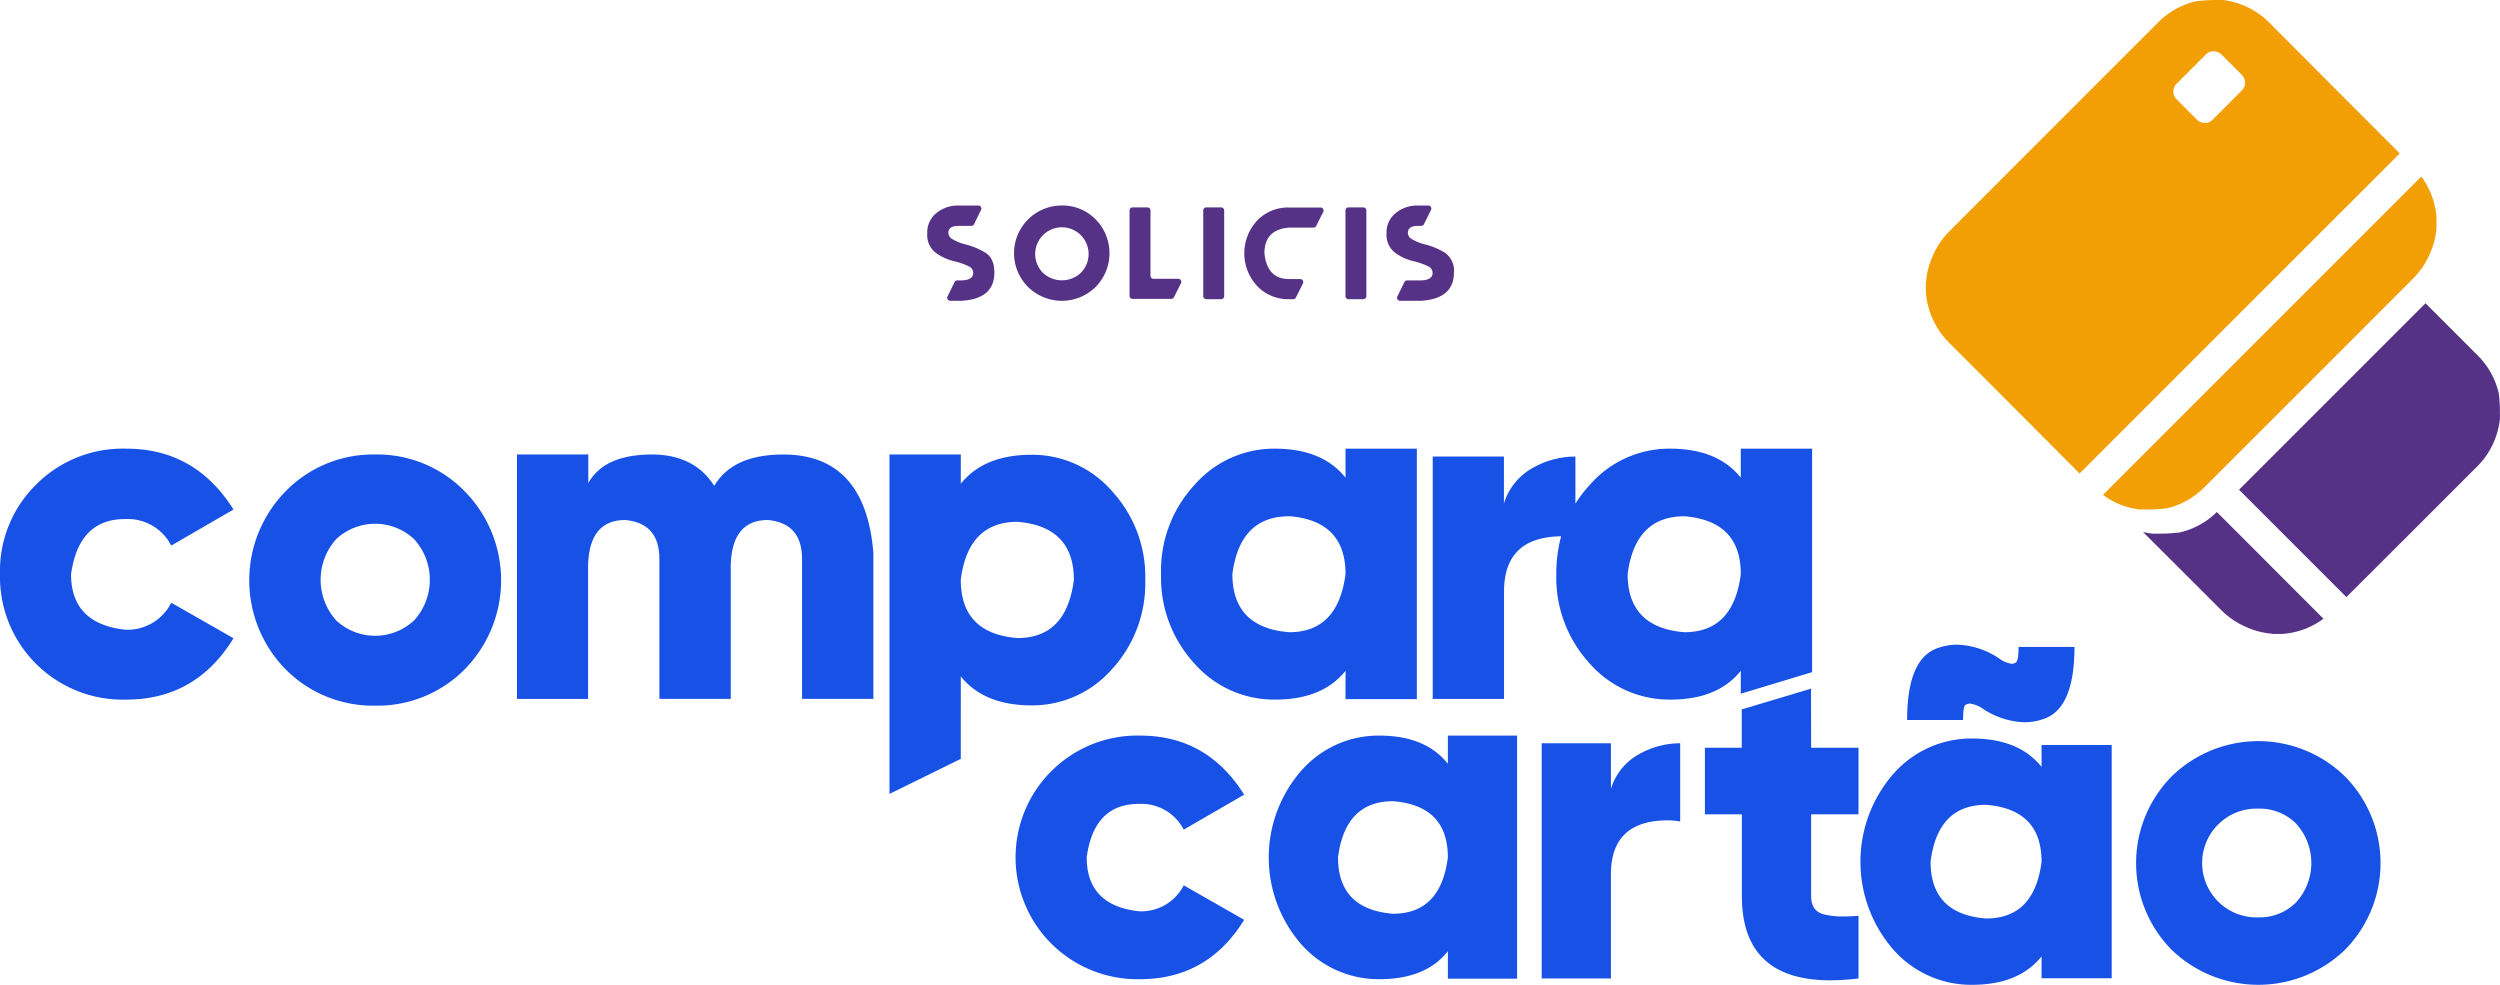 <svg xmlns="http://www.w3.org/2000/svg" viewBox="0 0 463.37 182.53"><defs><style>.cls-1{fill:#1851e6;}.cls-2{fill:#553285;}.cls-3{fill:#f29f05;}</style></defs><g id="Camada_2" data-name="Camada 2"><g id="Camada_1-2" data-name="Camada 1"><path class="cls-1" d="M364.31,130.65a1.83,1.83,0,0,1,.75-.25,5.52,5.52,0,0,1,2.51,1,14.82,14.82,0,0,0,7.65,2.47,10.79,10.79,0,0,0,3.93-.75c3.55-1.42,5.35-5.81,5.35-13.21H374.13c0,1.71-.16,2.67-.5,2.88a1.55,1.55,0,0,1-.71.25,5.38,5.38,0,0,1-2.51-1.08,14.7,14.7,0,0,0-7.65-2.47,10.79,10.79,0,0,0-3.93.75c-3.55,1.42-5.35,5.81-5.35,13.21h10.37C363.85,131.78,364,130.82,364.31,130.65Z"/><path class="cls-2" d="M175.62,54.94l1.31-2.66a.57.57,0,0,1,.51-.31h.64c1.53,0,2.3-.47,2.3-1.39a1.35,1.35,0,0,0-.82-1.22,12.91,12.91,0,0,0-2.69-.94,9.42,9.42,0,0,1-3.48-1.6,4.14,4.14,0,0,1-1.52-3.56,4.54,4.54,0,0,1,1.74-3.81,6.28,6.28,0,0,1,4-1.36h3.73a.56.56,0,0,1,.5.81l-1.31,2.66a.57.57,0,0,1-.51.31h-2.41q-1.83,0-1.83,1.29a1.38,1.38,0,0,0,.57,1.06,8.66,8.66,0,0,0,2.49,1.05,13.18,13.18,0,0,1,3.75,1.54c1.15.69,1.71,1.93,1.71,3.72,0,3.23-2,5-6.16,5.22h-2A.56.56,0,0,1,175.62,54.94Z"/><path class="cls-2" d="M190.57,53.21a8.84,8.84,0,0,1,6.24-15.12,8.57,8.57,0,0,1,6.24,2.55,8.92,8.92,0,0,1,0,12.57,8.93,8.93,0,0,1-12.48,0Zm9.75-2.63a4.95,4.95,0,1,0-7,0,5.14,5.14,0,0,0,7,0Z"/><path class="cls-2" d="M217.09,55.4h-7.17a.56.56,0,0,1-.56-.56V39a.56.56,0,0,1,.56-.56h2.75a.57.57,0,0,1,.57.56V51.11a.56.56,0,0,0,.56.56h4.59a.57.57,0,0,1,.51.81l-1.31,2.61A.57.57,0,0,1,217.09,55.4Z"/><path class="cls-2" d="M226.34,55.45h-2.76a.56.56,0,0,1-.56-.56V39a.56.56,0,0,1,.56-.56h2.76a.56.56,0,0,1,.56.56V54.89A.56.56,0,0,1,226.34,55.45Z"/><path class="cls-2" d="M238.87,55.45A7.88,7.88,0,0,1,233,53a8.91,8.91,0,0,1,0-12.1,7.88,7.88,0,0,1,5.88-2.44h5.88a.56.56,0,0,1,.5.81l-1.31,2.61a.56.56,0,0,1-.5.31h-4.6c-3,.27-4.48,1.85-4.49,4.72V47c.36,3.14,1.86,4.72,4.52,4.72H241a.56.56,0,0,1,.5.81l-1.31,2.62a.57.57,0,0,1-.5.31Z"/><path class="cls-2" d="M259,54.94l1.31-2.66a.57.57,0,0,1,.51-.31h2.41c1.53,0,2.3-.47,2.3-1.39a1.35,1.35,0,0,0-.82-1.22,12.91,12.91,0,0,0-2.69-.94,9.49,9.49,0,0,1-3.48-1.6A4.14,4.14,0,0,1,257,43.26a4.54,4.54,0,0,1,1.74-3.81,6.28,6.28,0,0,1,4-1.36h2a.56.56,0,0,1,.5.81l-1.32,2.66a.56.56,0,0,1-.5.31h-.64q-1.83,0-1.83,1.29a1.38,1.38,0,0,0,.57,1.06,8.66,8.66,0,0,0,2.49,1.05,13.18,13.18,0,0,1,3.75,1.54,4,4,0,0,1,1.72,3.72c0,3.23-2.06,5-6.17,5.22h-3.75A.56.56,0,0,1,259,54.94Z"/><path class="cls-2" d="M252.69,55.45h-2.75a.56.56,0,0,1-.56-.56V39a.56.56,0,0,1,.56-.56h2.75a.56.56,0,0,1,.56.56V54.89A.56.56,0,0,1,252.69,55.45Z"/><path class="cls-1" d="M211.08,149a8.83,8.83,0,0,1,8.32,4.77l11.2-6.48c-4.59-7.32-11-10.95-19.31-10.95a22.58,22.58,0,1,0,0,45.15q12.54,0,19.31-11l-11.2-6.4a8.8,8.8,0,0,1-8.32,4.81c-6.44-.71-9.66-4.05-9.66-10Q202.74,149,211.08,149Z"/><path class="cls-1" d="M268.36,141.56c-2.76-3.47-7-5.22-12.71-5.22a19,19,0,0,0-14.47,6.52,24.47,24.47,0,0,0,0,32.15,19.11,19.11,0,0,0,14.47,6.48c5.73,0,10-1.72,12.71-5.19v5.1h12.83V136.34H268.36Zm-10.16,27.8c-6.82-.54-10.2-4.05-10.2-10.45.88-6.94,4.3-10.41,10.2-10.41q10.16.81,10.16,10.41C267.48,165.89,264.09,169.36,258.2,169.36Z"/><path class="cls-1" d="M298.58,146.2v-8.44H285.75v43.6h12.83V162.05c0-6.65,3.52-10,10.54-10a14.15,14.15,0,0,1,2.3.21V137.76a15.53,15.53,0,0,0-7.73,2.09A11,11,0,0,0,298.58,146.2Z"/><path class="cls-1" d="M335.67,127.64l-12.84,3.84v7.11H316v12.34h6.85v15.13q0,15.62,16.39,15.64a47.33,47.33,0,0,0,5.23-.34V169.74c-1,.08-1.88.12-2.72.12a13.94,13.94,0,0,1-3.8-.41c-1.51-.42-2.26-1.55-2.26-3.39V150.93h8.78V138.59h-8.78Z"/><path class="cls-1" d="M378.4,142.15c-2.8-3.52-7.11-5.27-12.88-5.27a19.25,19.25,0,0,0-14.63,6.6,24.8,24.8,0,0,0,0,32.49,19.21,19.21,0,0,0,14.63,6.56c5.77,0,10.08-1.75,12.88-5.27v4.06h13V138.09h-13Zm-10.29,28.09q-10.28-.81-10.28-10.53,1.32-10.54,10.28-10.54,10.29.81,10.29,10.54Q377.08,170.24,368.11,170.24Z"/><path class="cls-1" d="M434.63,143.9a23,23,0,0,0-32.11,0,22.88,22.88,0,0,0,0,32.15,23.13,23.13,0,0,0,32.11,0,22.88,22.88,0,0,0,0-32.15Zm-9.07,23.37a9.54,9.54,0,0,1-7,2.76,10.08,10.08,0,1,1,0-20.15,9.54,9.54,0,0,1,7,2.76,10.84,10.84,0,0,1,0,14.63Z"/><path class="cls-1" d="M23.17,96.21a9.09,9.09,0,0,1,8.57,4.91l11.54-6.68q-7.11-11.3-19.9-11.28A22.63,22.63,0,0,0,6.63,89.88,22.44,22.44,0,0,0,0,106.41a22.75,22.75,0,0,0,23.38,23.26q12.92,0,19.9-11.37l-11.54-6.59a9.05,9.05,0,0,1-8.57,5c-6.63-.73-10-4.17-10-10.25Q14.57,96.21,23.17,96.21Z"/><path class="cls-1" d="M69.55,84.24A22.66,22.66,0,0,0,53,91a23.56,23.56,0,0,0,0,33.12,22.79,22.79,0,0,0,16.54,6.67,22.75,22.75,0,0,0,16.53-6.67,23.54,23.54,0,0,0,0-33.12A22.63,22.63,0,0,0,69.55,84.24ZM76.74,115a10.57,10.57,0,0,1-14.42,0,11.28,11.28,0,0,1,0-15.08,10.57,10.57,0,0,1,14.42,0,11.17,11.17,0,0,1,0,15.08Z"/><path class="cls-1" d="M145.17,84.24q-9.36,0-12.79,5.81c-2.45-3.87-6.33-5.81-11.54-5.81-5.9,0-9.82,1.76-11.8,5.29V84.24H95.82v45.3H109V104.69c.18-5.55,2.46-8.31,6.89-8.31q6.33.59,6.33,7.23v25.93h13.22V104.69c.17-5.55,2.46-8.31,6.89-8.31q6.33.59,6.33,7.23v25.93h13.22V102.45Q160.38,84.24,145.17,84.24Z"/><path class="cls-1" d="M206.07,124.07a23.52,23.52,0,0,0,6.2-16.58A23.36,23.36,0,0,0,206.07,91a19.56,19.56,0,0,0-14.86-6.71c-5.9,0-10.29,1.81-13.13,5.38V84.24H164.86v62.91l13.22-6.5V125.36c2.84,3.57,7.23,5.38,13.13,5.38A19.66,19.66,0,0,0,206.07,124.07Zm-28-16.58c.9-7.19,4.43-10.77,10.5-10.77,7,.56,10.47,4.18,10.47,10.77q-1.37,10.79-10.47,10.77C181.57,117.7,178.08,114.08,178.08,107.49Z"/><path class="cls-1" d="M236.3,129.67c5.9,0,10.25-1.77,13.09-5.34v5.25h13.22V83.16H249.39v5.38c-2.84-3.57-7.19-5.38-13.09-5.38a19.56,19.56,0,0,0-14.9,6.72,23.33,23.33,0,0,0-6.2,16.53A23.52,23.52,0,0,0,221.4,123,19.66,19.66,0,0,0,236.3,129.67Zm2.63-34q10.47.84,10.46,10.72Q248,117.2,238.93,117.18c-7-.56-10.51-4.18-10.51-10.77C229.33,99.27,232.86,95.69,238.93,95.69Z"/><path class="cls-1" d="M288.46,106.41a23.52,23.52,0,0,0,6.2,16.58,19.66,19.66,0,0,0,14.9,6.68c5.9,0,10.25-1.77,13.09-5.34v4.25l13.22-4V83.16H322.65v5.38c-2.84-3.57-7.19-5.38-13.09-5.38a19.56,19.56,0,0,0-14.9,6.72A23.76,23.76,0,0,0,292,93.35V84.62a16.07,16.07,0,0,0-8,2.16,11.32,11.32,0,0,0-5.25,6.54v-8.7H265.55v44.92h13.22v-19.9c0-6.76,3.53-10.15,10.58-10.24A26.81,26.81,0,0,0,288.46,106.41Zm23.73-10.72q10.47.84,10.46,10.72-1.35,10.78-10.46,10.77c-7-.56-10.51-4.18-10.51-10.77C302.59,99.27,306.12,95.69,312.19,95.69Z"/><path class="cls-3" d="M451.61,40.34a14.67,14.67,0,0,0-2.82-7.62l-59,59a13.64,13.64,0,0,0,6.82,2.71c.11,0,.71,0,1.46,0a13.36,13.36,0,0,0,1.9-.07,13.11,13.11,0,0,0,1.63-.15,14.42,14.42,0,0,0,7.08-4Q427.91,71,447.14,51.75A14.66,14.66,0,0,0,450.38,47a14.25,14.25,0,0,0,1.22-4.73,1.54,1.54,0,0,1,0-.17V40.55Z"/><path class="cls-3" d="M421.05,4.65A14.68,14.68,0,0,0,412,0c-.11,0-.71,0-1.46,0A32.18,32.18,0,0,0,407,.24a14.45,14.45,0,0,0-7.08,4q-19.23,19.23-38.47,38.49a14.5,14.5,0,0,0-3.24,4.75A14,14,0,0,0,357,52.19a.84.84,0,0,0-.05.17v1.55c0,.07,0,.14,0,.21a14.89,14.89,0,0,0,4.5,9.59q12,12,24,24.05l59.33-59.32Q432.93,16.55,421.05,4.65Zm-4.92,10.81a2,2,0,0,1-.17.67,2.07,2.07,0,0,1-.46.66l-5.4,5.41a2,2,0,0,1-1,.56l-.23,0h-.48a2.06,2.06,0,0,1-1.27-.65l-3.66-3.67a2.07,2.07,0,0,1-.63-1.34v-.28a2,2,0,0,1,.17-.66,2,2,0,0,1,.46-.67l5.4-5.4a2,2,0,0,1,1-.56l.22,0a1.22,1.22,0,0,1,.27,0h.21a2.1,2.1,0,0,1,1.27.66l3.66,3.66a2.12,2.12,0,0,1,.63,1.35v.27Z"/><path class="cls-2" d="M463.35,76.39a15.09,15.09,0,0,0-.07-1.9,13.32,13.32,0,0,0-.15-1.63,14.44,14.44,0,0,0-4-7.08l-9.57-9.57L415,90.77l19.9,19.9q11.9-11.86,23.78-23.76a14.67,14.67,0,0,0,4.65-9.06C463.37,77.74,463.37,77.14,463.35,76.39Z"/><path class="cls-2" d="M404,98.69a32.2,32.2,0,0,1-3.53.22c-.75,0-1.35,0-1.46,0a12.89,12.89,0,0,1-1.81-.31L411.62,113a14.63,14.63,0,0,0,4.75,3.23,14,14,0,0,0,4.72,1.22l.17.05h1.56l.2,0a14.5,14.5,0,0,0,7.63-2.82L410.89,94.9A14.36,14.36,0,0,1,404,98.69Z"/></g></g></svg>